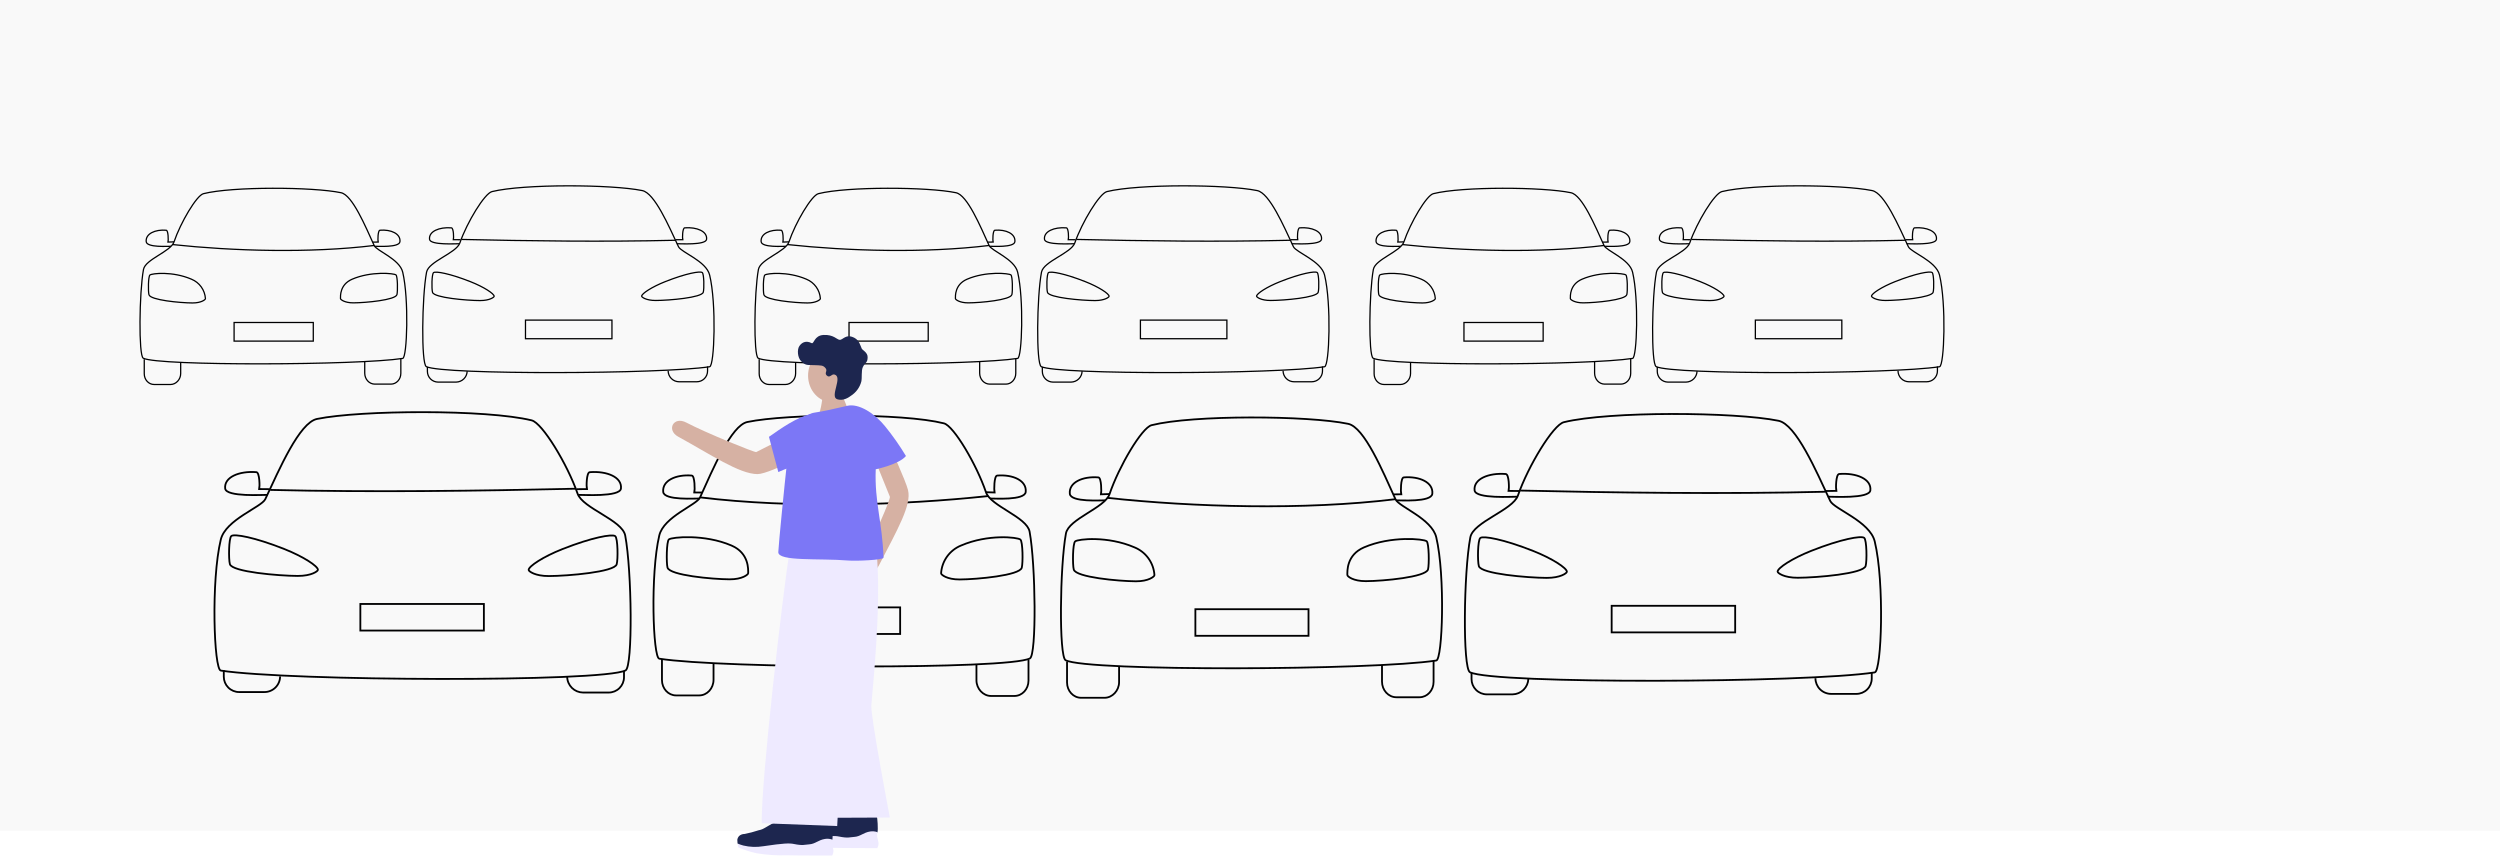 <?xml version="1.0" encoding="utf-8"?>
<svg xmlns="http://www.w3.org/2000/svg" fill="none" height="471" viewBox="0 0 1366 471" width="1366">
<rect fill="#C4C4C4" fill-opacity="0.1" height="454" width="1366"/>
<g clip-path="url(#clip0_5288_13329)">
<path d="M750.82 196.255V204.23C750.82 207.466 753.226 210.087 756.191 210.087H765.181C768.151 210.087 770.725 207.342 770.725 204.106V198.026" stroke="#000001" stroke-miterlimit="10" stroke-width="0.7"/>
<path d="M891.016 195.964V204.003C891.016 207.254 888.605 209.885 885.625 209.885H876.789C873.749 209.885 871.289 207.199 871.289 203.885V197.533" stroke="#000001" stroke-miterlimit="10" stroke-width="0.7"/>
<path d="M750.275 195.727C747.696 194.357 748.072 159.925 750.398 147.245C751.428 141.645 765.289 137.485 767.081 132.181C770.645 121.644 779.427 106.763 783.164 105.823C798.965 101.841 843.027 102.108 858.343 105.304C864.536 106.6 871.565 123.42 876.456 134.17C877.777 137.084 890.346 141.527 892.043 148.715C895.509 163.437 894.449 195.46 892.043 195.836C868.06 199.591 758.378 200.036 750.275 195.727Z" stroke="#000001" stroke-miterlimit="10" stroke-width="0.7"/>
<path d="M766.297 133.631C799.245 137.169 841.293 138.42 876.479 134.126" stroke="#000001" stroke-miterlimit="10" stroke-width="0.7"/>
<path d="M753.925 150.268C754.989 149.388 766.241 148.077 776.642 152.564C778.781 153.444 780.63 154.908 781.976 156.789C783.322 158.67 784.11 160.892 784.25 163.2C784.25 163.695 782.032 165.56 777.152 165.535C770.429 165.496 754.197 163.997 753.391 161.038C752.895 159.183 752.985 151.03 753.925 150.268Z" stroke="#000001" stroke-miterlimit="10" stroke-width="0.7"/>
<path d="M888.365 150.218C887.3 149.332 874.801 148.076 864.401 152.563C857.663 155.472 858.035 161.735 858.035 163.149C858.035 163.644 860.253 165.509 865.133 165.479C871.856 165.445 888.088 163.941 888.894 160.983C889.365 159.132 889.275 150.975 888.365 150.218Z" stroke="#000001" stroke-miterlimit="10" stroke-width="0.7"/>
<path d="M843.176 176.21H799.906V186.381H843.176V176.21Z" stroke="#000001" stroke-miterlimit="10" stroke-width="0.7"/>
<path d="M765.446 134.575C764.07 134.521 752.243 135.397 751.887 132.062C751.427 127.719 756.778 125.295 762.812 125.799C764.015 125.903 764.01 131.459 763.827 132.265L767.079 132.156" stroke="#000001" stroke-miterlimit="10" stroke-width="0.7"/>
<path d="M876.713 134.571C878.089 134.512 890.173 135.392 890.529 132.058C890.989 127.714 885.639 125.29 879.604 125.795C878.401 125.894 878.406 131.454 878.614 132.256L875.703 132.29" stroke="#000001" stroke-miterlimit="10" stroke-width="0.7"/>
<path d="M905.531 200.541V202.925C905.531 204.478 906.149 205.968 907.248 207.067C908.347 208.165 909.838 208.782 911.392 208.782H921.209C922.796 208.762 924.314 208.128 925.443 207.012C926.572 205.897 927.225 204.387 927.263 202.801" stroke="#000001" stroke-miterlimit="10" stroke-width="0.7"/>
<path d="M1058.61 200.244V202.717C1058.61 204.277 1057.99 205.773 1056.88 206.876C1055.78 207.98 1054.28 208.599 1052.72 208.599H1043.07C1041.48 208.599 1039.96 207.967 1038.83 206.842C1037.7 205.716 1037.07 204.19 1037.07 202.598" stroke="#000001" stroke-miterlimit="10" stroke-width="0.7"/>
<path d="M904.929 200.313C902.117 198.854 902.523 162.221 905.067 148.73C906.186 142.794 921.329 138.341 923.284 132.711C927.17 121.506 936.758 105.681 940.842 104.681C958.099 100.447 1006.19 100.724 1022.93 104.132C1029.69 105.507 1037.37 123.396 1042.73 134.804C1044.18 137.901 1057.9 142.625 1059.75 150.274C1063.53 165.931 1062.38 199.982 1059.75 200.383C1033.54 204.424 913.785 204.899 904.929 200.313Z" stroke="#000001" stroke-miterlimit="10" stroke-width="0.7"/>
<path d="M924.156 130.826C960.134 131.652 1002.43 132.226 1040.85 131.281" stroke="#000001" stroke-miterlimit="10" stroke-width="0.7"/>
<path d="M908.896 148.963C910.054 148.082 917.712 149.423 929.068 153.91C936.424 156.814 942.008 160.479 942.008 161.894C942.008 162.389 939.582 164.254 934.256 164.229C926.915 164.195 909.193 162.691 908.336 159.732C907.797 157.877 907.881 149.724 908.896 148.963Z" stroke="#000001" stroke-miterlimit="10" stroke-width="0.7"/>
<path d="M1055.71 148.913C1054.55 148.028 1046.89 149.368 1035.53 153.86C1028.18 156.769 1022.59 160.435 1022.59 161.85C1022.59 162.345 1025.01 164.21 1030.35 164.18C1037.69 164.145 1055.41 162.641 1056.26 159.683C1056.8 157.828 1056.71 149.67 1055.71 148.913Z" stroke="#000001" stroke-miterlimit="10" stroke-width="0.7"/>
<path d="M1006.37 174.904H959.125V185.076H1006.37V174.904Z" stroke="#000001" stroke-miterlimit="10" stroke-width="0.7"/>
<path d="M922.968 133.181C921.483 133.126 907.087 134.091 906.701 130.757C906.206 126.413 912.038 123.989 918.626 124.499C919.938 124.598 919.933 130.153 919.735 130.96L923.695 130.999" stroke="#000001" stroke-miterlimit="10" stroke-width="0.7"/>
<path d="M1041.81 133.176C1043.29 133.117 1057.69 134.087 1058.07 130.752C1058.57 126.409 1052.74 123.985 1046.15 124.489C1044.84 124.593 1044.84 130.149 1045.04 130.955L1041.08 130.995" stroke="#000001" stroke-miterlimit="10" stroke-width="0.7"/>
</g>
<g clip-path="url(#clip1_5288_13329)">
<path d="M414.82 196.255V204.23C414.82 207.466 417.226 210.087 420.191 210.087H429.181C432.151 210.087 434.725 207.342 434.725 204.106V198.026" stroke="#000001" stroke-miterlimit="10" stroke-width="0.7"/>
<path d="M555.016 195.964V204.003C555.016 207.254 552.605 209.885 549.625 209.885H540.789C537.749 209.885 535.289 207.199 535.289 203.885V197.533" stroke="#000001" stroke-miterlimit="10" stroke-width="0.7"/>
<path d="M414.275 195.727C411.696 194.357 412.072 159.925 414.398 147.245C415.428 141.645 429.289 137.485 431.081 132.181C434.645 121.644 443.427 106.763 447.164 105.823C462.965 101.841 507.027 102.108 522.343 105.304C528.536 106.6 535.565 123.42 540.456 134.17C541.777 137.084 554.346 141.527 556.043 148.715C559.509 163.437 558.449 195.46 556.043 195.836C532.06 199.591 422.378 200.036 414.275 195.727Z" stroke="#000001" stroke-miterlimit="10" stroke-width="0.7"/>
<path d="M430.297 133.631C463.245 137.169 505.293 138.42 540.479 134.126" stroke="#000001" stroke-miterlimit="10" stroke-width="0.7"/>
<path d="M417.925 150.268C418.989 149.388 430.241 148.077 440.642 152.564C442.781 153.444 444.63 154.908 445.976 156.789C447.322 158.67 448.11 160.892 448.25 163.2C448.25 163.695 446.032 165.56 441.152 165.535C434.429 165.496 418.197 163.997 417.391 161.038C416.895 159.183 416.985 151.03 417.925 150.268Z" stroke="#000001" stroke-miterlimit="10" stroke-width="0.7"/>
<path d="M552.365 150.218C551.3 149.332 538.801 148.076 528.401 152.563C521.663 155.472 522.035 161.735 522.035 163.149C522.035 163.644 524.253 165.509 529.133 165.479C535.856 165.445 552.088 163.941 552.894 160.983C553.365 159.132 553.275 150.975 552.365 150.218Z" stroke="#000001" stroke-miterlimit="10" stroke-width="0.7"/>
<path d="M507.176 176.21H463.906V186.381H507.176V176.21Z" stroke="#000001" stroke-miterlimit="10" stroke-width="0.7"/>
<path d="M429.446 134.575C428.07 134.521 416.243 135.397 415.887 132.062C415.427 127.719 420.778 125.295 426.812 125.799C428.015 125.903 428.01 131.459 427.827 132.265L431.079 132.156" stroke="#000001" stroke-miterlimit="10" stroke-width="0.7"/>
<path d="M540.713 134.571C542.089 134.512 554.173 135.392 554.529 132.058C554.989 127.714 549.639 125.29 543.604 125.795C542.401 125.894 542.406 131.454 542.614 132.256L539.703 132.29" stroke="#000001" stroke-miterlimit="10" stroke-width="0.7"/>
<path d="M569.531 200.541V202.925C569.531 204.478 570.149 205.968 571.248 207.067C572.347 208.165 573.838 208.782 575.392 208.782H585.209C586.796 208.762 588.314 208.128 589.443 207.012C590.572 205.897 591.225 204.387 591.263 202.801" stroke="#000001" stroke-miterlimit="10" stroke-width="0.7"/>
<path d="M722.609 200.244V202.717C722.609 204.277 721.988 205.773 720.885 206.876C719.781 207.98 718.283 208.599 716.722 208.599H707.075C705.482 208.599 703.955 207.967 702.829 206.842C701.703 205.716 701.07 204.19 701.07 202.598" stroke="#000001" stroke-miterlimit="10" stroke-width="0.7"/>
<path d="M568.929 200.313C566.117 198.854 566.523 162.221 569.067 148.73C570.186 142.794 585.329 138.341 587.284 132.711C591.17 121.506 600.758 105.681 604.842 104.681C622.099 100.447 670.185 100.724 686.927 104.132C693.689 105.507 701.367 123.396 706.728 134.804C708.178 137.901 721.9 142.625 723.746 150.274C727.533 165.931 726.38 199.982 723.746 200.383C697.54 204.424 577.785 204.899 568.929 200.313Z" stroke="#000001" stroke-miterlimit="10" stroke-width="0.7"/>
<path d="M588.156 130.826C624.134 131.652 666.429 132.226 704.848 131.281" stroke="#000001" stroke-miterlimit="10" stroke-width="0.7"/>
<path d="M572.896 148.963C574.054 148.082 581.712 149.423 593.068 153.91C600.424 156.814 606.008 160.479 606.008 161.894C606.008 162.389 603.582 164.254 598.256 164.229C590.915 164.195 573.193 162.691 572.336 159.732C571.797 157.877 571.881 149.724 572.896 148.963Z" stroke="#000001" stroke-miterlimit="10" stroke-width="0.7"/>
<path d="M719.706 148.913C718.547 148.028 710.889 149.368 699.533 153.86C692.177 156.769 686.594 160.435 686.594 161.85C686.594 162.345 689.014 164.21 694.346 164.18C701.687 164.145 719.408 162.641 720.265 159.683C720.799 157.828 720.705 149.67 719.706 148.913Z" stroke="#000001" stroke-miterlimit="10" stroke-width="0.7"/>
<path d="M670.37 174.904H623.125V185.076H670.37V174.904Z" stroke="#000001" stroke-miterlimit="10" stroke-width="0.7"/>
<path d="M586.968 133.181C585.483 133.126 571.087 134.091 570.701 130.757C570.206 126.413 576.038 123.989 582.626 124.499C583.938 124.598 583.933 130.153 583.735 130.96L587.695 130.999" stroke="#000001" stroke-miterlimit="10" stroke-width="0.7"/>
<path d="M705.806 133.176C707.291 133.117 721.686 134.087 722.072 130.752C722.567 126.409 716.736 123.985 710.152 124.489C708.835 124.593 708.84 130.149 709.038 130.955L705.078 130.995" stroke="#000001" stroke-miterlimit="10" stroke-width="0.7"/>
</g>
<g clip-path="url(#clip2_5288_13329)">
<path d="M78.82 196.255V204.23C78.82 207.466 81.226 210.087 84.191 210.087H93.181C96.151 210.087 98.725 207.342 98.725 204.106V198.026" stroke="#000001" stroke-miterlimit="10" stroke-width="0.7"/>
<path d="M219.016 195.964V204.003C219.016 207.254 216.605 209.885 213.625 209.885H204.789C201.749 209.885 199.289 207.199 199.289 203.885V197.533" stroke="#000001" stroke-miterlimit="10" stroke-width="0.7"/>
<path d="M78.275 195.727C75.696 194.357 76.072 159.925 78.398 147.245C79.428 141.645 93.289 137.485 95.081 132.181C98.645 121.644 107.427 106.763 111.164 105.823C126.965 101.841 171.027 102.108 186.343 105.304C192.536 106.6 199.565 123.42 204.456 134.17C205.777 137.084 218.346 141.527 220.043 148.715C223.509 163.437 222.449 195.46 220.043 195.836C196.06 199.591 86.378 200.036 78.275 195.727Z" stroke="#000001" stroke-miterlimit="10" stroke-width="0.7"/>
<path d="M94.297 133.631C127.245 137.169 169.293 138.42 204.479 134.126" stroke="#000001" stroke-miterlimit="10" stroke-width="0.7"/>
<path d="M81.925 150.268C82.99 149.388 94.241 148.077 104.642 152.564C106.781 153.444 108.63 154.908 109.976 156.789C111.322 158.67 112.11 160.892 112.25 163.2C112.25 163.695 110.032 165.56 105.152 165.535C98.429 165.496 82.197 163.997 81.391 161.038C80.895 159.183 80.985 151.03 81.925 150.268Z" stroke="#000001" stroke-miterlimit="10" stroke-width="0.7"/>
<path d="M216.365 150.218C215.3 149.332 202.801 148.076 192.401 152.563C185.663 155.472 186.035 161.735 186.035 163.149C186.035 163.644 188.253 165.509 193.133 165.479C199.856 165.445 216.088 163.941 216.894 160.983C217.365 159.132 217.275 150.975 216.365 150.218Z" stroke="#000001" stroke-miterlimit="10" stroke-width="0.7"/>
<path d="M171.176 176.21H127.906V186.381H171.176V176.21Z" stroke="#000001" stroke-miterlimit="10" stroke-width="0.7"/>
<path d="M93.446 134.575C92.07 134.521 80.243 135.397 79.887 132.062C79.427 127.719 84.778 125.295 90.812 125.799C92.015 125.903 92.01 131.459 91.827 132.265L95.079 132.156" stroke="#000001" stroke-miterlimit="10" stroke-width="0.7"/>
<path d="M204.713 134.571C206.089 134.512 218.173 135.392 218.529 132.058C218.989 127.714 213.639 125.29 207.604 125.795C206.401 125.894 206.406 131.454 206.614 132.256L203.703 132.29" stroke="#000001" stroke-miterlimit="10" stroke-width="0.7"/>
<path d="M233.531 200.541V202.925C233.531 204.478 234.149 205.968 235.248 207.067C236.347 208.165 237.838 208.782 239.392 208.782H249.209C250.796 208.762 252.314 208.128 253.443 207.012C254.572 205.897 255.225 204.387 255.263 202.801" stroke="#000001" stroke-miterlimit="10" stroke-width="0.7"/>
<path d="M386.609 200.244V202.717C386.609 204.277 385.988 205.773 384.885 206.876C383.781 207.98 382.283 208.599 380.722 208.599H371.075C369.482 208.599 367.955 207.967 366.829 206.842C365.703 205.716 365.07 204.19 365.07 202.598" stroke="#000001" stroke-miterlimit="10" stroke-width="0.7"/>
<path d="M232.929 200.313C230.117 198.854 230.523 162.221 233.067 148.73C234.186 142.794 249.329 138.341 251.284 132.711C255.17 121.506 264.758 105.681 268.842 104.681C286.099 100.447 334.185 100.724 350.927 104.132C357.689 105.507 365.367 123.396 370.728 134.804C372.178 137.901 385.9 142.625 387.746 150.274C391.533 165.931 390.38 199.982 387.746 200.383C361.54 204.424 241.785 204.899 232.929 200.313Z" stroke="#000001" stroke-miterlimit="10" stroke-width="0.7"/>
<path d="M252.156 130.826C288.134 131.652 330.429 132.226 368.848 131.281" stroke="#000001" stroke-miterlimit="10" stroke-width="0.7"/>
<path d="M236.896 148.963C238.054 148.082 245.712 149.423 257.068 153.91C264.424 156.814 270.008 160.479 270.008 161.894C270.008 162.389 267.582 164.254 262.256 164.229C254.915 164.195 237.193 162.691 236.336 159.732C235.797 157.877 235.881 149.724 236.896 148.963Z" stroke="#000001" stroke-miterlimit="10" stroke-width="0.7"/>
<path d="M383.706 148.913C382.547 148.028 374.889 149.368 363.533 153.86C356.177 156.769 350.594 160.435 350.594 161.85C350.594 162.345 353.014 164.21 358.346 164.18C365.687 164.145 383.408 162.641 384.265 159.683C384.799 157.828 384.705 149.67 383.706 148.913Z" stroke="#000001" stroke-miterlimit="10" stroke-width="0.7"/>
<path d="M334.37 174.904H287.125V185.076H334.37V174.904Z" stroke="#000001" stroke-miterlimit="10" stroke-width="0.7"/>
<path d="M250.968 133.181C249.483 133.126 235.087 134.091 234.701 130.757C234.206 126.413 240.038 123.989 246.626 124.499C247.938 124.598 247.933 130.153 247.735 130.96L251.695 130.999" stroke="#000001" stroke-miterlimit="10" stroke-width="0.7"/>
<path d="M369.806 133.176C371.291 133.117 385.686 134.087 386.072 130.752C386.567 126.409 380.736 123.985 374.152 124.489C372.835 124.593 372.84 130.149 373.038 130.955L369.078 130.995" stroke="#000001" stroke-miterlimit="10" stroke-width="0.7"/>
</g>
<g clip-path="url(#clip3_5288_13329)">
<path d="M561.969 360.508V371.9C561.969 376.522 558.532 380.268 554.296 380.268H541.454C537.211 380.268 533.533 376.346 533.533 371.724V363.038" stroke="#000001" stroke-miterlimit="10"/>
<path d="M361.694 360.092V371.576C361.694 376.219 365.138 379.979 369.395 379.979H382.018C386.36 379.979 389.875 376.142 389.875 371.407V362.332" stroke="#000001" stroke-miterlimit="10"/>
<path d="M562.75 359.753C566.435 357.795 565.897 308.607 562.574 290.494C561.103 282.493 541.302 276.55 538.742 268.974C533.65 253.92 521.105 232.662 515.766 231.319C493.193 225.63 430.247 226.012 408.367 230.577C399.521 232.429 389.479 256.457 382.492 271.815C380.604 275.977 362.649 282.324 360.224 292.592C355.273 313.625 356.787 359.371 360.224 359.908C394.486 365.272 551.174 365.908 562.75 359.753Z" stroke="#000001" stroke-miterlimit="10"/>
<path d="M539.859 271.045C492.79 276.098 432.723 277.886 382.457 271.752" stroke="#000001" stroke-miterlimit="10"/>
<path d="M557.531 294.812C556.011 293.554 539.937 291.681 525.079 298.091C522.022 299.348 519.381 301.439 517.458 304.127C515.536 306.814 514.41 309.988 514.21 313.286C514.21 313.992 517.378 316.657 524.351 316.621C533.954 316.565 557.142 314.423 558.295 310.197C559.002 307.547 558.875 295.9 557.531 294.812Z" stroke="#000001" stroke-miterlimit="10"/>
<path d="M365.479 294.74C367 293.475 384.856 291.68 399.713 298.09C409.338 302.245 408.807 311.192 408.807 313.214C408.807 313.92 405.639 316.585 398.667 316.542C389.063 316.493 365.875 314.344 364.722 310.118C364.05 307.475 364.178 295.821 365.479 294.74Z" stroke="#000001" stroke-miterlimit="10"/>
<path d="M430.03 331.871H491.844V346.401H430.03V331.871Z" stroke="#000001" stroke-miterlimit="10"/>
<path d="M541.075 272.393C543.041 272.315 559.936 273.566 560.445 268.803C561.103 262.598 553.458 259.135 544.837 259.856C543.119 260.004 543.126 267.941 543.388 269.093L538.741 268.937" stroke="#000001" stroke-miterlimit="10"/>
<path d="M382.12 272.387C380.154 272.302 362.892 273.56 362.383 268.797C361.725 262.592 369.369 259.129 377.989 259.85C379.708 259.991 379.701 267.935 379.404 269.08L383.562 269.129" stroke="#000001" stroke-miterlimit="10"/>
<path d="M471.733 303.858C477.114 294.536 487.007 272.147 486.208 271.349L476.237 246.733L486.208 243.871C486.208 243.871 494.836 262.458 496.151 267.787C498.146 275.9 490.494 289.144 480.141 309.123C476.598 315.957 467.787 310.699 471.733 303.858Z" fill="#D6B1A3"/>
<path d="M427.653 456.723L427.95 457.21C432.341 461.288 469.624 464.984 479.446 454.723C479.878 452.998 479.446 447.062 479.015 445.33C478.61 443.785 477.887 442.341 476.893 441.09C476.233 440.776 475.499 440.649 474.772 440.722C472.65 440.948 472.339 442.843 470.253 443.493C468.593 443.873 466.851 443.621 465.366 442.786C463.372 441.896 463.124 440.941 461.901 440.298C460.678 439.655 457.658 440.221 452.086 443.04C442.093 448.115 442.44 448.949 439.123 449.599C436.602 450.44 434.027 451.11 431.415 451.606C430.377 451.609 429.374 451.983 428.587 452.659C428.022 453.224 427.652 453.954 427.533 454.744L427.653 456.723Z" fill="#1D264F"/>
<path d="M428.123 458.976C431.368 460.366 434.741 461.438 438.193 462.178C443.599 463.077 449.08 463.434 454.557 463.245C459.203 463.393 460.773 463.323 473.757 463.407H479.329C479.822 462.564 480.067 461.599 480.037 460.623C479.875 459.566 479.639 458.522 479.329 457.499C479.195 456.56 479.212 455.606 479.379 454.672C478.15 454.241 476.834 454.115 475.546 454.305C471.684 454.891 470.164 457.082 466.734 457.287C464.252 457.436 463.446 458.114 458.425 457.082C455.964 456.595 453.157 456.609 441.644 458.326C438.037 458.914 434.349 458.777 430.796 457.923C429.712 457.633 428.651 457.265 427.621 456.821L428.123 458.976Z" fill="#EEEAFF"/>
<path d="M402.987 460.793L403.284 461.28C407.676 465.358 444.958 469.054 454.781 458.793C455.212 457.068 454.745 451.132 454.349 449.4C453.941 447.856 453.219 446.412 452.228 445.16C451.567 444.848 450.833 444.721 450.106 444.792C447.985 445.011 447.674 446.913 445.588 447.563C443.928 447.946 442.184 447.694 440.701 446.856C438.707 445.973 438.459 445.012 437.235 444.376C436.012 443.739 432.992 444.298 427.42 447.118C417.428 452.185 417.774 453.026 414.457 453.676C411.936 454.517 409.36 455.187 406.749 455.683C405.712 455.689 404.711 456.059 403.92 456.729C403.351 457.305 402.982 458.048 402.867 458.849L402.987 460.793Z" fill="#1D264F"/>
<path d="M403.475 463.047C406.722 464.433 410.094 465.505 413.545 466.248C418.951 467.143 424.433 467.501 429.909 467.315C434.555 467.464 436.125 467.393 449.109 467.478H454.681C455.173 466.634 455.418 465.669 455.388 464.693C455.227 463.637 454.99 462.593 454.681 461.569C454.547 460.631 454.564 459.676 454.731 458.743C453.502 458.311 452.187 458.185 450.898 458.375C447.037 458.962 445.516 461.153 442.087 461.358C439.604 461.506 438.798 462.177 433.777 461.153C431.316 460.665 428.509 460.679 416.996 462.389C413.39 462.983 409.701 462.849 406.148 461.994C405.064 461.704 404.003 461.335 402.973 460.891L403.475 463.047Z" fill="#EEEAFF"/>
<path d="M479.267 305.087C481.346 334.537 476.799 375.859 476.092 385.442C475.653 391.4 486.211 446.701 486.211 446.701L443.54 446.885C443.257 422.722 434.658 325.858 438.42 301.377" fill="#EEEAFF"/>
<path d="M463.403 306.267C463.714 337.702 457.442 451.351 457.442 451.351L416.199 449.796C415.916 425.64 427.514 326.289 431.298 301.801" fill="#EEEAFF"/>
<path d="M441.529 205.27C441.514 197.237 447.4 190.714 454.676 190.7C461.952 190.686 467.863 197.187 467.878 205.219C467.894 213.252 462.008 219.775 454.732 219.789C447.455 219.803 441.545 213.302 441.529 205.27Z" fill="#D6B1A3"/>
<path d="M442.897 234.845C448.293 228.484 448.915 220.237 449.41 217.318C449.594 216.251 457.938 215.904 460.322 216.745C460.322 216.745 462.16 219.155 465.449 230.944C465.951 232.753 467.301 236.364 467.938 238.661" fill="#D6B1A3"/>
<path d="M478.503 256.43C477.796 274.458 482.131 285.25 482.746 304.685C482.789 306.014 467.662 306.636 463.398 306.268C447.762 304.946 424.992 306.925 425.26 301.625C425.508 296.678 428.52 266.041 430.274 250.26C430.981 243.716 435.889 226.811 444.898 225.482C450.266 224.698 455.718 223.419 462.959 221.729C469.253 220.267 477.86 225.821 483.602 232.91C487.782 238.055 491.595 243.487 495.016 249.165C491.169 253.787 478.503 256.43 478.503 256.43Z" fill="#7C77F6"/>
<path d="M451.806 239.723C452.782 240.21 461.233 245.617 457.181 253.786L451.806 239.723Z" fill="#7C77F6"/>
<path d="M451.674 205.106C450.345 203.749 452.311 202.739 451.123 201.219C449.708 199.438 448.585 199.693 444.879 199.516C441.173 199.339 440.318 199.883 437.807 197.445C435.686 195.325 435.488 190.929 436.782 189.064C437.828 187.537 439.971 185.699 443.45 187.466C444.815 188.173 444.766 183.304 449.978 183.021C455.402 182.731 457.275 185.537 458.739 185.685C460.592 185.876 462.148 182.081 466.914 184.625C469.566 186.039 470.16 188.993 470.846 190.456C471.299 191.41 474.078 192.519 474.078 195.148C474.078 198.392 472.664 197.975 471.433 200.647C470.542 202.52 471.101 206.59 470.613 208.534C469.743 211.754 467.693 214.529 464.87 216.308C462.077 218.428 459.567 218.803 457.473 218.152C453.11 216.788 460.839 205.749 455.854 204.612C454.348 204.244 453.4 206.852 451.674 205.106Z" fill="#1D264F"/>
<path d="M374.989 230.881C385.724 236.534 412.094 247.185 413.176 247.015L441.123 232.824L451.625 242.471C451.625 242.471 421.152 259.051 413.904 259.051C404.003 259.051 387.937 248.089 370.625 238.641C363.9 234.98 368.016 227.206 374.989 230.881Z" fill="#D6B1A3"/>
<path d="M456.797 244.499C446.578 251.164 432.258 254.612 425.271 257.927L420.151 238.69C426.855 233.983 435.066 228.209 442.908 226.174" fill="#7C77F6"/>
<path d="M340.953 366.629V370.035C340.953 372.254 340.071 374.383 338.501 375.952C336.931 377.521 334.801 378.403 332.58 378.403H318.557C316.289 378.374 314.12 377.468 312.507 375.875C310.894 374.281 309.963 372.124 309.908 369.859" stroke="#000001" stroke-miterlimit="10"/>
<path d="M122.278 366.205V369.739C122.278 371.967 123.164 374.105 124.741 375.68C126.318 377.256 128.457 378.142 130.687 378.142H144.469C146.744 378.142 148.926 377.238 150.534 375.631C152.143 374.023 153.047 371.843 153.047 369.569" stroke="#000001" stroke-miterlimit="10"/>
<path d="M341.816 366.305C345.833 364.22 345.253 311.887 341.618 292.614C340.02 284.134 318.387 277.773 315.594 269.73C310.043 253.723 296.345 231.115 290.511 229.687C265.859 223.638 197.164 224.033 173.247 228.903C163.587 230.868 152.619 256.423 144.96 272.72C142.888 277.144 123.286 283.893 120.648 294.819C115.238 317.187 116.886 365.831 120.648 366.404C158.086 372.178 329.165 372.856 341.816 366.305Z" stroke="#000001" stroke-miterlimit="10"/>
<path d="M314.352 267.037C262.954 268.217 202.533 269.037 147.649 267.687" stroke="#000001" stroke-miterlimit="10"/>
<path d="M336.153 292.946C334.499 291.688 323.559 293.604 307.336 300.014C296.828 304.162 288.85 309.399 288.85 311.42C288.85 312.127 292.316 314.791 299.925 314.756C310.412 314.706 335.729 312.558 336.953 308.332C337.723 305.682 337.603 294.035 336.153 292.946Z" stroke="#000001" stroke-miterlimit="10"/>
<path d="M126.416 292.875C128.071 291.61 139.011 293.526 155.234 299.943C165.742 304.098 173.719 309.335 173.719 311.356C173.719 312.063 170.261 314.727 162.644 314.685C152.157 314.636 126.841 312.487 125.617 308.261C124.853 305.611 124.988 293.957 126.416 292.875Z" stroke="#000001" stroke-miterlimit="10"/>
<path d="M196.898 330.006H264.391V344.536H196.898V330.006Z" stroke="#000001" stroke-miterlimit="10"/>
<path d="M316.048 270.401C318.17 270.323 338.735 271.702 339.286 266.938C339.993 260.733 331.663 257.27 322.25 257.998C320.376 258.139 320.383 266.076 320.666 267.228L315.009 267.284" stroke="#000001" stroke-miterlimit="10"/>
<path d="M146.273 270.395C144.152 270.31 123.587 271.695 123.035 266.932C122.328 260.727 130.659 257.264 140.064 257.985C141.945 258.133 141.938 266.07 141.655 267.222L147.312 267.278" stroke="#000001" stroke-miterlimit="10"/>
</g>
<g clip-path="url(#clip4_5288_13329)">
<path d="M583.031 361.508V372.9C583.031 377.522 586.468 381.268 590.704 381.268H603.546C607.789 381.268 611.467 377.346 611.467 372.724V364.038" stroke="#000001" stroke-miterlimit="10"/>
<path d="M783.306 361.092V372.576C783.306 377.219 779.862 380.979 775.605 380.979H762.982C758.64 380.979 755.125 377.142 755.125 372.407V363.332" stroke="#000001" stroke-miterlimit="10"/>
<path d="M582.25 360.753C578.565 358.795 579.103 309.607 582.426 291.494C583.897 283.493 603.698 277.55 606.258 269.974C611.35 254.92 623.895 233.662 629.234 232.319C651.807 226.63 714.753 227.012 736.633 231.577C745.479 233.429 755.521 257.457 762.508 272.815C764.396 276.977 782.351 283.324 784.776 293.592C789.727 314.625 788.213 360.371 784.776 360.908C750.514 366.272 593.826 366.908 582.25 360.753Z" stroke="#000001" stroke-miterlimit="10"/>
<path d="M605.141 272.045C652.21 277.098 712.277 278.886 762.543 272.752" stroke="#000001" stroke-miterlimit="10"/>
<path d="M587.469 295.812C588.989 294.554 605.063 292.681 619.921 299.091C622.978 300.348 625.619 302.439 627.542 305.127C629.464 307.814 630.59 310.988 630.79 314.286C630.79 314.992 627.622 317.657 620.649 317.621C611.046 317.565 587.858 315.423 586.705 311.197C585.998 308.547 586.125 296.9 587.469 295.812Z" stroke="#000001" stroke-miterlimit="10"/>
<path d="M779.521 295.74C778 294.475 760.144 292.68 745.287 299.09C735.662 303.245 736.193 312.192 736.193 314.214C736.193 314.92 739.361 317.585 746.333 317.542C755.937 317.493 779.125 315.344 780.278 311.118C780.95 308.475 780.822 296.821 779.521 295.74Z" stroke="#000001" stroke-miterlimit="10"/>
<path d="M714.97 332.871H653.156V347.401H714.97V332.871Z" stroke="#000001" stroke-miterlimit="10"/>
<path d="M603.925 273.393C601.959 273.315 585.064 274.566 584.555 269.803C583.897 263.598 591.542 260.135 600.163 260.856C601.881 261.004 601.874 268.941 601.612 270.093L606.259 269.937" stroke="#000001" stroke-miterlimit="10"/>
<path d="M762.88 273.387C764.846 273.302 782.108 274.56 782.617 269.797C783.275 263.592 775.631 260.129 767.011 260.85C765.292 260.991 765.299 268.935 765.596 270.08L761.438 270.129" stroke="#000001" stroke-miterlimit="10"/>
<path d="M804.047 367.629V371.035C804.047 373.254 804.929 375.383 806.499 376.952C808.069 378.521 810.199 379.403 812.42 379.403H826.443C828.711 379.374 830.88 378.468 832.493 376.875C834.106 375.281 835.037 373.124 835.092 370.859" stroke="#000001" stroke-miterlimit="10"/>
<path d="M1022.72 367.205V370.739C1022.72 372.967 1021.84 375.105 1020.26 376.68C1018.68 378.256 1016.54 379.142 1014.31 379.142H1000.53C998.256 379.142 996.074 378.238 994.466 376.631C992.857 375.023 991.953 372.843 991.953 370.569" stroke="#000001" stroke-miterlimit="10"/>
<path d="M803.184 367.305C799.167 365.22 799.747 312.887 803.382 293.614C804.98 285.134 826.613 278.773 829.406 270.73C834.957 254.723 848.655 232.115 854.489 230.687C879.141 224.638 947.836 225.033 971.753 229.903C981.413 231.868 992.381 257.423 1000.04 273.72C1002.11 278.144 1021.71 284.893 1024.35 295.819C1029.76 318.187 1028.11 366.831 1024.35 367.404C986.914 373.178 815.835 373.856 803.184 367.305Z" stroke="#000001" stroke-miterlimit="10"/>
<path d="M830.648 268.037C882.046 269.217 942.467 270.037 997.351 268.687" stroke="#000001" stroke-miterlimit="10"/>
<path d="M808.847 293.946C810.501 292.688 821.441 294.604 837.664 301.014C848.172 305.162 856.15 310.399 856.15 312.42C856.15 313.127 852.684 315.791 845.075 315.756C834.588 315.706 809.271 313.558 808.047 309.332C807.277 306.682 807.397 295.035 808.847 293.946Z" stroke="#000001" stroke-miterlimit="10"/>
<path d="M1018.58 293.875C1016.93 292.61 1005.99 294.526 989.766 300.943C979.258 305.098 971.281 310.335 971.281 312.356C971.281 313.063 974.739 315.727 982.356 315.685C992.843 315.636 1018.16 313.487 1019.38 309.261C1020.15 306.611 1020.01 294.957 1018.58 293.875Z" stroke="#000001" stroke-miterlimit="10"/>
<path d="M948.102 331.006H880.609V345.536H948.102V331.006Z" stroke="#000001" stroke-miterlimit="10"/>
<path d="M828.952 271.401C826.83 271.323 806.265 272.702 805.714 267.938C805.007 261.733 813.337 258.27 822.75 258.998C824.624 259.139 824.617 267.076 824.334 268.228L829.991 268.284" stroke="#000001" stroke-miterlimit="10"/>
<path d="M998.727 271.395C1000.85 271.31 1021.41 272.695 1021.96 267.932C1022.67 261.727 1014.34 258.264 1004.94 258.985C1003.05 259.133 1003.06 267.07 1003.34 268.222L997.688 268.278" stroke="#000001" stroke-miterlimit="10"/>
</g>
<defs>
<clipPath id="clip0_5288_13329">
<rect fill="white" height="182.7" transform="translate(748 72)" width="315"/>
</clipPath>
<clipPath id="clip1_5288_13329">
<rect fill="white" height="182.7" transform="translate(412 72)" width="315"/>
</clipPath>
<clipPath id="clip2_5288_13329">
<rect fill="white" height="182.7" transform="translate(76 72)" width="315"/>
</clipPath>
<clipPath id="clip3_5288_13329">
<rect fill="white" height="288" transform="matrix(-1 0 0 1 566 183)" width="450"/>
</clipPath>
<clipPath id="clip4_5288_13329">
<rect fill="white" height="261" transform="translate(579 184)" width="450"/>
</clipPath>
</defs>
</svg>
